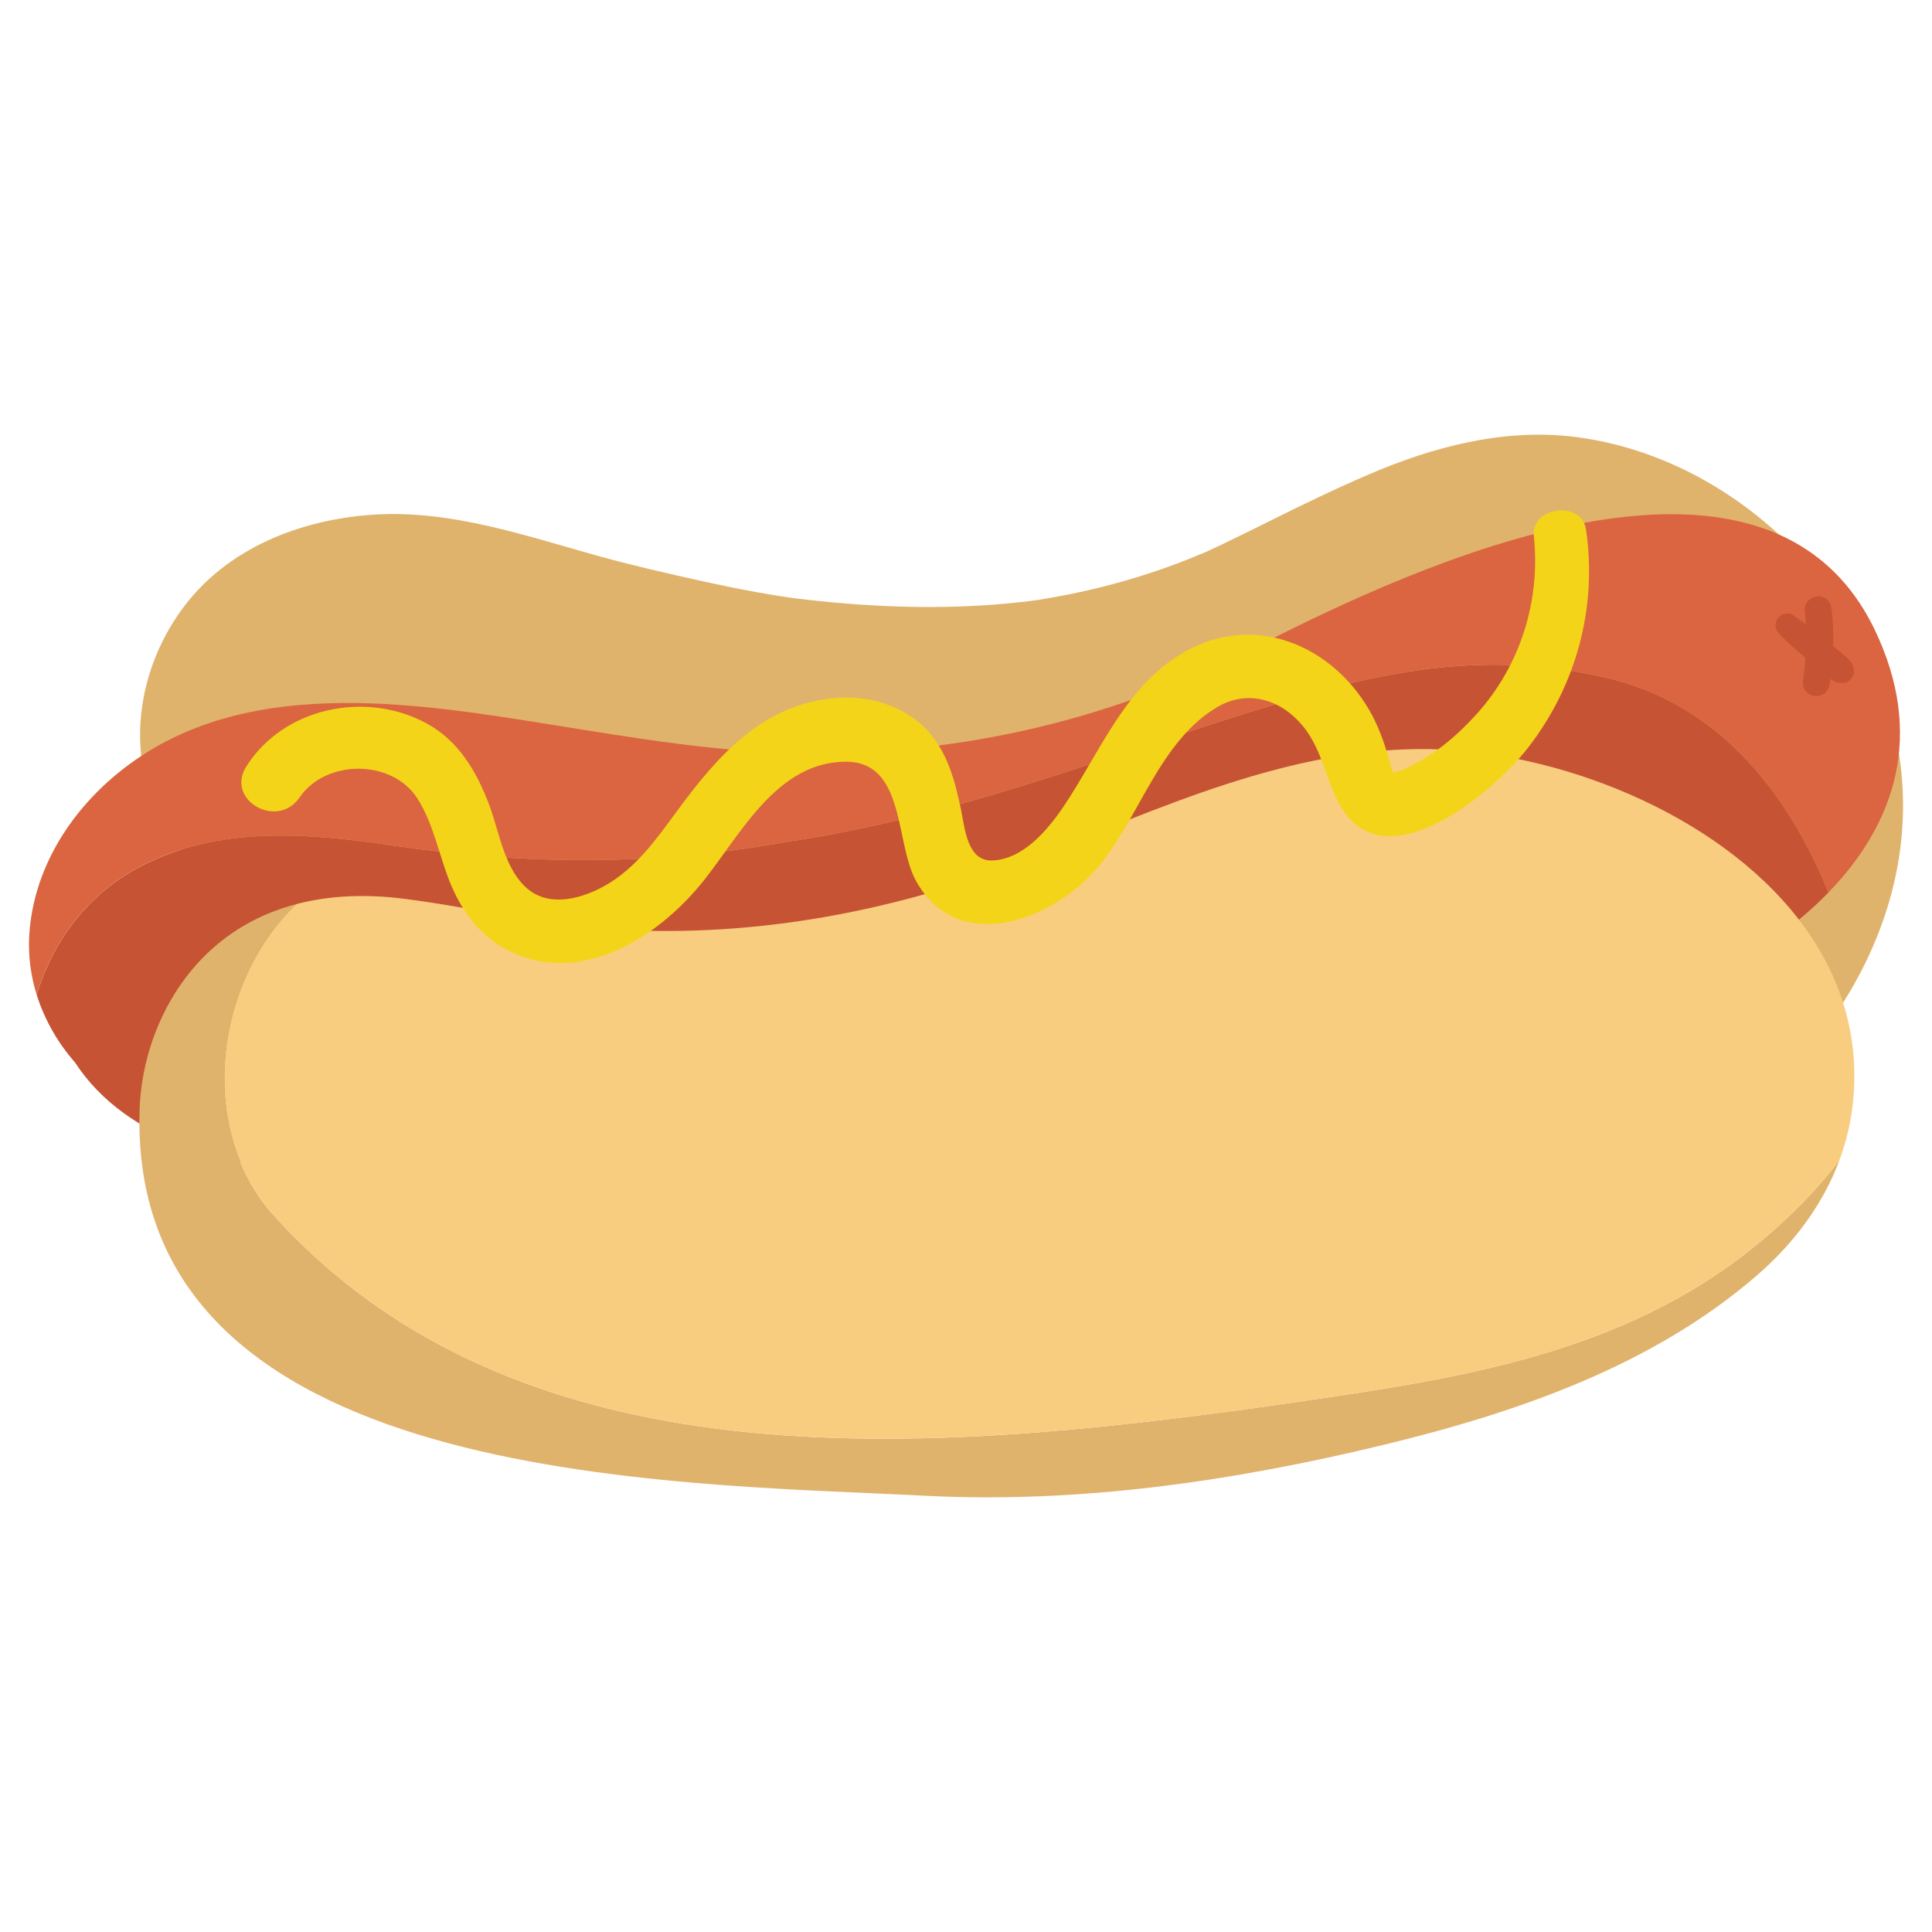 <svg fill="none" height="200" viewBox="0 0 200 200" width="200" xmlns="http://www.w3.org/2000/svg" xmlns:xlink="http://www.w3.org/1999/xlink"><clipPath id="a"><path d="m3 45h194v110h-194z"/></clipPath><path d="m0 0h200v200h-200z" fill="#fff"/><g clip-path="url(#a)"><path d="m196.007 75.197c-3.872-15.829-17.824-28.178-33.195-29.996-7.178-.847-14.447 1.049-21.056 3.887-3.542 1.518-7.005 3.196-10.46 4.92-1.612.802-3.228 1.608-4.853 2.378-.305.144-.606.288-.911.428-.103.049-.425.198-.656.304-.07.029-.123.053-.152.066-.635.267-1.274.531-1.913.786-3.249 1.275-6.589 2.3-9.978 3.089-1.802.42-3.62.757-5.442 1.057-.029.004-.091.016-.173.025-.264.033-.652.082-.771.099-1.035.123-2.07.226-3.109.313-7.038.576-14.076.234-21.077-.621-.173-.029-1.204-.169-1.567-.23-.812-.132-1.624-.267-2.437-.415-1.851-.337-3.698-.716-5.537-1.123-3.669-.81-7.327-1.645-10.955-2.657-7.405-2.069-15.012-4.681-22.776-4.249-7.174.395-14.719 3.065-19.489 8.955-4.626 5.705-6.498 13.891-3.653 20.95 1.117 2.768 2.75 5.08 4.939 6.911 2.202 14.899 13.849 25.549 26.795 31.382 14.41 6.491 29.896 9.539 45.518 10.432 14.831.847 29.703-.346 44.413-2.287 14.608-1.925 30.391-4.147 42.455-13.785 11.903-9.506 19.939-24.689 16.043-40.617z" fill="#e0b36c"/><path d="m180.549 86.242s.004-.021.009-.033c-.013-.226.074-.601.091-.782-.029-.193-.207.37-.1.81z" fill="#e0b36c"/><path d="m164.841 69.854c-9.896-2.057-18.966-.823-28.037 1.645-18.966 5.348-35.87 12.752-55.248 15.631-13.606 2.468-26.8 2.468-40.818.411-8.246-1.234-17.317-2.057-25.15 1.645-6.057 2.748-9.986 7.861-11.792 13.78.804 2.579 2.177 4.977 3.975 7.026 10.736 16.47 44.145 11.423 60.555 10.823 26.095-.955 52.111-4.098 77.678-9.4 10.472-2.172 21.39-5.249 30.918-10.156 4.684-2.411 8.98-5.389 12.365-8.873-4.362-10.753-11.977-20.271-24.445-22.53z" fill="#c65334"/><path d="m194.068 65.185c-11.321-23.517-47.88-6.429-63.325 1.415-7.425 3.772-15.16 6.755-23.274 8.692-8.015 1.913-16.245 2.793-24.483 2.69-8.65-.111-17.16-1.563-25.674-2.929-14.744-2.361-32.51-5.286-45.081 4.961-5.092 4.151-8.745 10.033-9.194 16.664-.144 2.151.132 4.274.755 6.286 1.806-5.915 5.735-11.033 11.792-13.781 7.834-3.702 16.904-2.879 25.15-1.645 14.018 2.057 27.212 2.057 40.818-.411 19.378-2.88 36.282-10.284 55.248-15.631 9.07-2.468 18.141-3.702 28.036-1.645 12.468 2.263 20.088 11.777 24.446 22.53 6.91-7.112 10.006-16.343 4.782-27.199z" fill="#da6540"/><path d="m178.859 131.146c-14.018 9.872-30.51 11.929-47.415 14.397-35.458 4.936-77.925 8.638-103.487-20.156-7.512-8.927-5.706-23.731 2.713-31.79-3.179.835-6.164 2.328-8.765 4.677-4.651 4.196-7.281 10.519-7.458 16.722-1.113 38.762 54.89 38.486 81.322 39.844 16.001.822 31.974-1.518 47.501-5.278 13.75-3.328 27.9-8.194 38.715-17.631 3.769-3.286 6.749-7.285 8.44-11.847-3.245 4.324-7.446 8.075-11.565 11.066z" fill="#e0b36c"/><path d="m27.957 125.387c25.563 28.794 68.03 25.092 103.487 20.156 16.905-2.468 33.397-4.525 47.415-14.397 4.119-2.987 8.32-6.742 11.565-11.066.726-1.966 1.216-4.035 1.418-6.203.672-7.19-1.595-13.464-5.623-18.684-8.593-11.139-25.188-17.474-38.283-17.647-14.57-.193-27.838 6.15-41.102 11.304-13.907 5.405-28.267 8.235-43.23 7.376-7.421-.428-14.546-2.283-21.893-3.2-3.764-.469-7.52-.354-11.041.568-8.423 8.063-10.229 22.867-2.713 31.79z" fill="#f8cd7f"/><path d="m164.177 54.79c-.445-3.023-5.723-2.345-5.393.728.709 6.652-1.402 13.373-5.896 18.371-2.144 2.382-4.708 4.533-7.685 5.804-.326.14-1.006.197-.895.391-.305-.333-.4-1.156-.511-1.522-.54-1.765-1.134-3.492-2.074-5.097-3.826-6.532-11.47-9.897-18.517-6.285-6.58 3.369-9.235 10.584-13.131 16.347-1.625 2.402-4.198 5.463-7.381 5.549-2.593.07-2.816-3.385-3.211-5.265-.647-3.073-1.46-6.211-3.773-8.49-2.325-2.291-5.719-3.299-8.939-3.081-7.743.522-12.468 5.969-16.76 11.818-2.086 2.847-4.197 5.812-7.327 7.594-2.28 1.296-5.529 2.271-7.85.531-2.589-1.942-3.121-5.998-4.181-8.832-1.299-3.459-3.175-6.684-6.539-8.494-6.284-3.377-14.74-1.629-18.611 4.48-2.214 3.497 3.216 6.561 5.508 3.213 2.725-3.986 9.586-3.97 12.192.099 1.769 2.76 2.284 6.199 3.583 9.185 1.398 3.209 3.682 5.841 7.017 7.096 7.236 2.724 14.703-2.316 19.024-7.746 3.851-4.833 7.599-12.304 14.711-12.332 6.222-.025 5.084 8.371 7.294 12.349 4.383 7.878 14.323 3.99 18.875-1.481 4.28-5.146 6.337-13.032 12.348-16.549 2.685-1.571 5.657-1.02 7.904 1.024 2.676 2.435 2.985 5.578 4.482 8.647 4.391 9.013 15.96-.588 19.691-5.376 5.051-6.479 7.24-14.562 6.049-22.678z" fill="#f4d419"/><path d="m190.424 67.435c-.219-.181-.442-.366-.66-.547.033-1.263-.021-2.522-.144-3.776-.075-.72-.59-1.423-1.394-1.39-.697.033-1.468.613-1.394 1.39.05.502.083 1.004.104 1.506-.433-.325-.87-.646-1.324-.942-.503-.333-1.212-.14-1.558.313-.372.477-.326 1.144.094 1.584.858.901 1.802 1.72 2.75 2.522-.016.23-.033.461-.053.687-.029.296-.062.592-.095.893-.008.058-.008.086-.012.107 0-.004 0 .012-.017.111-.037.272-.074.543-.082.815-.021.683.536 1.259 1.191 1.345.672.09 1.315-.321 1.505-.979.074-.259.124-.526.165-.798.095.07.194.136.293.198.391.243.754.259 1.2.189.536-.082.94-.712.931-1.222-.016-.93-.849-1.464-1.5-1.999z" fill="#c65334"/></g></svg>